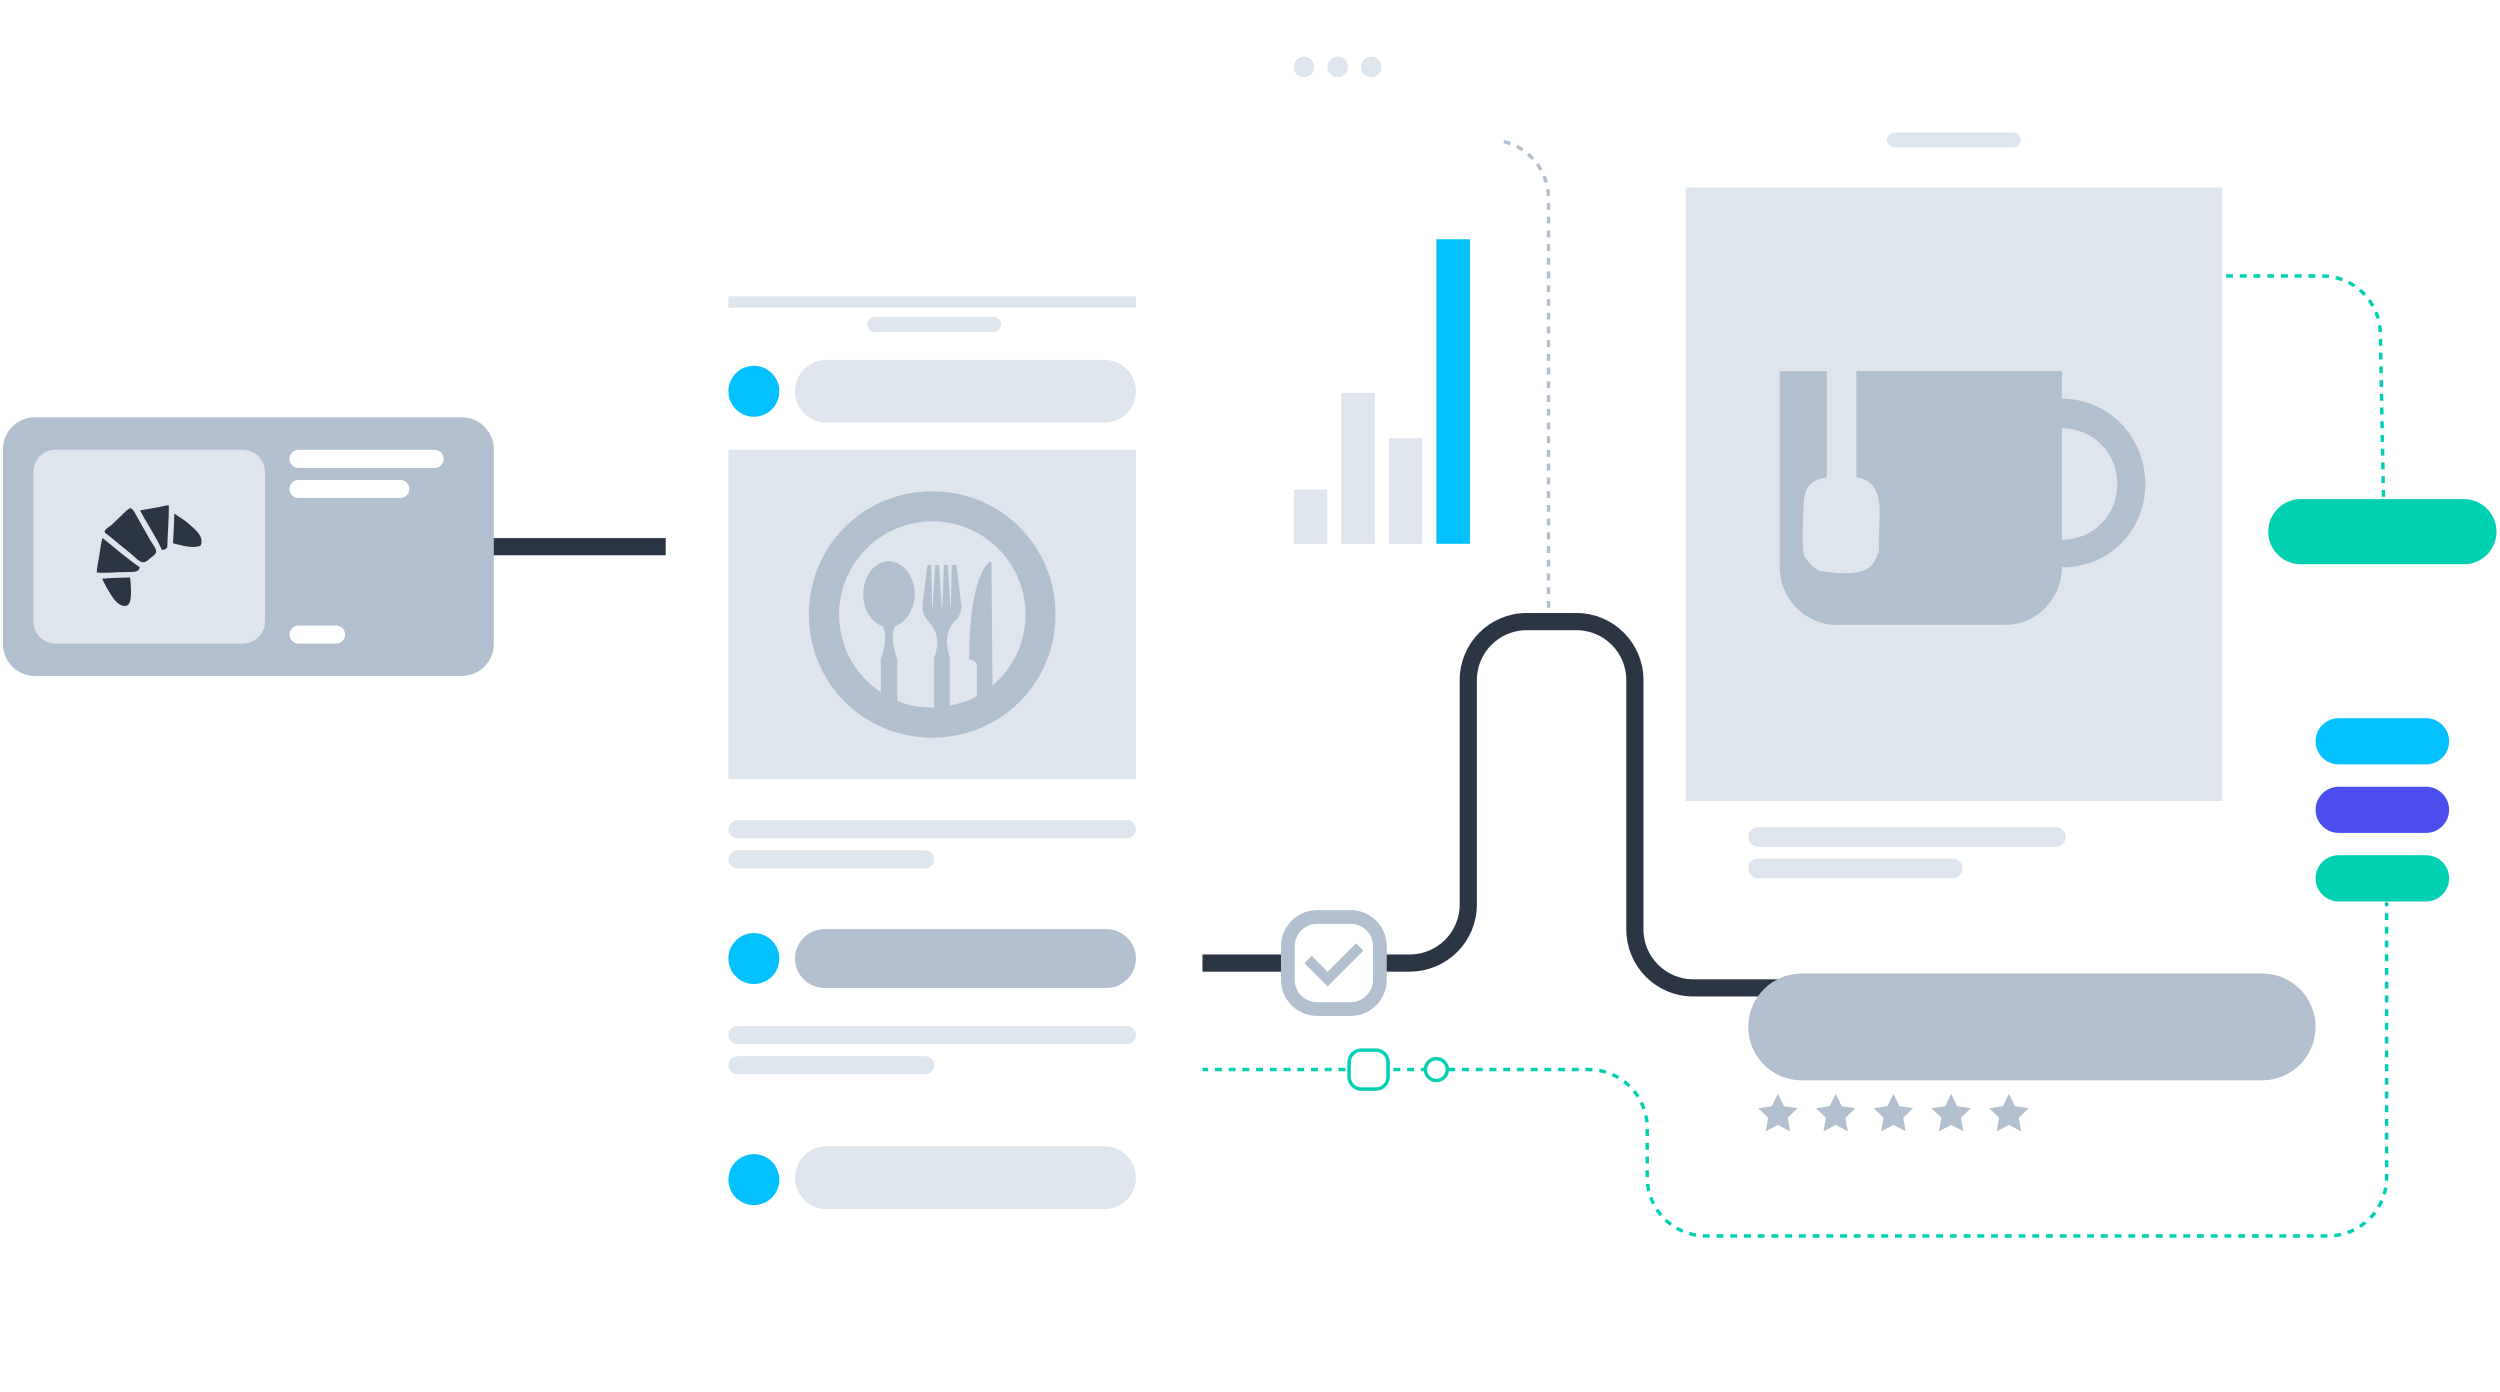 <svg width="652" height="363" viewBox="0 0 652 363" fill="none" xmlns="http://www.w3.org/2000/svg">
<path d="M403.846 162.11V51.746C403.846 43.326 397.023 36.494 388.595 36.494H359.93" stroke="#B1BFCF" stroke-width="0.897" stroke-dasharray="1.79 1.79"/>
<g filter="url(#filter0_d_991_982)">
<path d="M561.183 20.822H457.964C447.815 20.822 439.602 29.062 439.602 39.23V295.383C439.602 301.121 442.22 306.241 446.317 309.603C449.482 312.23 453.544 313.799 457.982 313.799H561.201C565.612 313.799 569.683 312.23 572.866 309.603C576.963 306.241 579.581 301.121 579.581 295.383V39.257C579.554 29.08 571.324 20.822 561.174 20.822H561.183Z" fill="white"/>
</g>
<path d="M329.543 13.407V11.201C329.543 9.435 330.978 8 332.744 8H388.02C389.787 8 391.221 9.435 391.221 11.201V146.285C391.221 148.052 389.787 149.486 388.02 149.486H332.744C330.978 149.486 329.543 148.052 329.543 146.285V21.763" fill="white"/>
<path d="M297.146 251.162H367.674C376.094 251.162 382.926 244.339 382.926 235.911V177.362C382.926 168.943 389.749 162.11 398.177 162.11H411.124C419.544 162.11 426.376 168.934 426.376 177.362V242.393C426.376 250.813 433.199 257.645 441.627 257.645H468.804" stroke="#2C3543" stroke-width="4.483" stroke-linecap="round"/>
<path d="M306.123 278.939H414.345C422.764 278.939 429.596 285.763 429.596 294.191V307.075C429.596 315.495 436.419 322.327 444.848 322.327H607.18C615.599 322.327 622.432 315.503 622.432 307.075V235.31" stroke="#00D0B2" stroke-width="0.897" stroke-dasharray="1.79 1.79"/>
<path d="M551.92 71.964H605.547C613.912 71.964 620.717 78.707 620.798 87.081L621.784 138.673" stroke="#00D0B2" stroke-width="0.897" stroke-dasharray="1.79 1.79"/>
<path d="M189.966 142.564H121.5" stroke="#2C3543" stroke-width="4.483" stroke-linecap="round"/>
<path d="M579.59 48.913H439.602V208.905H579.59V48.913Z" fill="#DFE5EC"/>
<path d="M536.177 215.728H458.503C457.091 215.728 455.947 216.872 455.947 218.283C455.947 219.695 457.091 220.839 458.503 220.839H536.177C537.588 220.839 538.732 219.695 538.732 218.283C538.732 216.872 537.588 215.728 536.177 215.728Z" fill="#DFE5EC"/>
<path d="M509.269 223.905H458.503C457.091 223.905 455.947 225.049 455.947 226.461C455.947 227.872 457.091 229.016 458.503 229.016H509.269C510.68 229.016 511.824 227.872 511.824 226.461C511.824 225.049 510.68 223.905 509.269 223.905Z" fill="#DFE5EC"/>
<path d="M296.252 77.264H189.967V89.529H296.252V77.264Z" fill="#DFE5EC"/>
<g filter="url(#filter1_d_991_982)">
<path d="M295.202 75.219H191.984C181.834 75.219 173.621 83.459 173.621 93.627V313.943C173.621 319.682 176.248 324.801 180.337 328.164C183.502 330.791 187.572 332.36 192.002 332.36H295.22C299.632 332.36 303.702 330.791 306.885 328.164C310.983 324.81 313.601 319.682 313.601 313.943V93.654C313.574 83.477 305.343 75.219 295.193 75.219H295.202Z" fill="white"/>
</g>
<path d="M296.252 117.315H189.967V203.211H296.252V117.315Z" fill="#DFE5EC"/>
<path d="M288.584 242.322H215.008C210.774 242.322 207.342 245.754 207.342 249.988C207.342 254.222 210.774 257.654 215.008 257.654H288.584C292.818 257.654 296.25 254.222 296.25 249.988C296.25 245.754 292.818 242.322 288.584 242.322Z" fill="#B1BFCF"/>
<path d="M196.611 256.632C200.28 256.632 203.255 253.657 203.255 249.988C203.255 246.318 200.28 243.344 196.611 243.344C192.941 243.344 189.967 246.318 189.967 249.988C189.967 253.657 192.941 256.632 196.611 256.632Z" fill="#03C1FF"/>
<path d="M215.519 93.869H288.082C292.592 93.869 296.259 97.536 296.259 102.046C296.259 106.556 292.592 110.223 288.082 110.223H215.519C211.009 110.223 207.342 106.556 207.342 102.046C207.342 97.536 211.009 93.869 215.519 93.869Z" fill="#DFE5EC"/>
<path d="M196.611 108.69C200.28 108.69 203.255 105.716 203.255 102.046C203.255 98.377 200.28 95.402 196.611 95.402C192.941 95.402 189.967 98.377 189.967 102.046C189.967 105.716 192.941 108.69 196.611 108.69Z" fill="#03C1FF"/>
<path d="M288.073 298.961H215.519C211.003 298.961 207.342 302.622 207.342 307.138C207.342 311.654 211.003 315.315 215.519 315.315H288.073C292.589 315.315 296.25 311.654 296.25 307.138C296.25 302.622 292.589 298.961 288.073 298.961Z" fill="#DFE5EC"/>
<path d="M196.611 314.293C200.28 314.293 203.255 311.318 203.255 307.649C203.255 303.979 200.28 301.005 196.611 301.005C192.941 301.005 189.967 303.979 189.967 307.649C189.967 311.318 192.941 314.293 196.611 314.293Z" fill="#03C1FF"/>
<path d="M346.156 127.68H337.396V141.82H346.156V127.68Z" fill="#DFE5EC"/>
<path d="M370.965 114.294H362.205V141.829H370.965V114.294Z" fill="#DFE5EC"/>
<path d="M383.375 62.398H374.615V141.82H383.375V62.398Z" fill="#03C1FF"/>
<path d="M358.557 102.467H349.797V141.829H358.557V102.467Z" fill="#DFE5EC"/>
<path d="M357.625 20.158C359.115 20.158 360.323 18.95 360.323 17.459C360.323 15.968 359.115 14.76 357.625 14.76C356.134 14.76 354.926 15.968 354.926 17.459C354.926 18.95 356.134 20.158 357.625 20.158Z" fill="#DFE5EC"/>
<path d="M348.855 20.158C350.346 20.158 351.554 18.95 351.554 17.459C351.554 15.968 350.346 14.76 348.855 14.76C347.365 14.76 346.156 15.968 346.156 17.459C346.156 18.95 347.365 20.158 348.855 20.158Z" fill="#DFE5EC"/>
<path d="M340.078 20.158C341.568 20.158 342.777 18.95 342.777 17.459C342.777 15.969 341.568 14.76 340.078 14.76C338.587 14.76 337.379 15.969 337.379 17.459C337.379 18.95 338.587 20.158 340.078 20.158Z" fill="#DFE5EC"/>
<path d="M259.113 82.688H228.108C227.033 82.688 226.162 83.559 226.162 84.634C226.162 85.708 227.033 86.579 228.108 86.579H259.113C260.187 86.579 261.058 85.708 261.058 84.634C261.058 83.559 260.187 82.688 259.113 82.688Z" fill="#DFE5EC"/>
<path d="M525.093 34.549H494.088C493.014 34.549 492.143 35.42 492.143 36.495C492.143 37.569 493.014 38.44 494.088 38.44H525.093C526.168 38.44 527.039 37.569 527.039 36.495C527.039 35.42 526.168 34.549 525.093 34.549Z" fill="#DFE5EC"/>
<path d="M600.035 130.173H642.597C647.286 130.173 651.088 133.975 651.088 138.664C651.088 143.353 647.286 147.155 642.597 147.155H600.062C595.363 147.155 591.553 143.344 591.553 138.646C591.553 133.984 595.372 130.164 600.035 130.164V130.173Z" fill="#00D0B2"/>
<path d="M632.706 187.305H609.932C606.604 187.305 603.906 190.003 603.906 193.33C603.906 196.658 606.604 199.356 609.932 199.356H632.706C636.033 199.356 638.731 196.658 638.731 193.33C638.731 190.003 636.033 187.305 632.706 187.305Z" fill="#03C1FF"/>
<path d="M632.706 223.044H609.932C606.604 223.044 603.906 225.742 603.906 229.07C603.906 232.397 606.604 235.095 609.932 235.095H632.706C636.033 235.095 638.731 232.397 638.731 229.07C638.731 225.742 636.033 223.044 632.706 223.044Z" fill="#00D0B2"/>
<path d="M632.706 205.175H609.932C606.604 205.175 603.906 207.872 603.906 211.2C603.906 214.528 606.604 217.225 609.932 217.225H632.706C636.033 217.225 638.731 214.528 638.731 211.2C638.731 207.872 636.033 205.175 632.706 205.175Z" fill="#4C4FEE"/>
<path d="M120.452 108.833H9.101C4.501 108.833 0.771 112.563 0.771 117.163V167.956C0.771 172.557 4.501 176.286 9.101 176.286H120.452C125.052 176.286 128.781 172.557 128.781 167.956V117.163C128.781 112.563 125.052 108.833 120.452 108.833Z" fill="#B1BFCF"/>
<path d="M63.256 117.271H14.542C11.309 117.271 8.688 119.892 8.688 123.125V162.003C8.688 165.236 11.309 167.858 14.542 167.858H63.256C66.489 167.858 69.111 165.236 69.111 162.003V123.125C69.111 119.892 66.489 117.271 63.256 117.271Z" fill="#DFE5EC"/>
<path d="M77.862 117.315H113.35C114.668 117.315 115.708 118.364 115.708 119.674C115.708 120.983 114.659 122.032 113.35 122.032H77.862C76.544 122.032 75.504 120.983 75.504 119.674C75.504 118.364 76.553 117.315 77.862 117.315Z" fill="white"/>
<path d="M77.862 125.169H104.384C105.702 125.169 106.742 126.218 106.742 127.528C106.742 128.837 105.693 129.886 104.384 129.886H77.862C76.544 129.886 75.504 128.837 75.504 127.528C75.504 126.218 76.553 125.169 77.862 125.169Z" fill="white"/>
<path d="M77.862 163.133H87.635C88.953 163.133 89.993 164.173 89.993 165.491C89.993 166.809 88.944 167.849 87.635 167.849H77.862C76.544 167.849 75.504 166.8 75.504 165.491C75.54 164.209 76.58 163.133 77.862 163.133Z" fill="white"/>
<path d="M358.807 273.865H355.041C353.273 273.865 351.84 275.298 351.84 277.066V280.831C351.84 282.599 353.273 284.032 355.041 284.032H358.807C360.574 284.032 362.008 282.599 362.008 280.831V277.066C362.008 275.298 360.574 273.865 358.807 273.865Z" fill="white" stroke="#00D0B2" stroke-width="0.897"/>
<path d="M377.467 278.949C377.467 277.369 376.186 276.088 374.606 276.088C373.027 276.088 371.746 277.369 371.746 278.949C371.746 280.528 373.027 281.809 374.606 281.809C376.186 281.809 377.467 280.528 377.467 278.949Z" fill="white" stroke="#00D0B2" stroke-width="0.897"/>
<path d="M352.254 239.156H343.494C339.285 239.156 335.873 242.568 335.873 246.777V255.537C335.873 259.747 339.285 263.159 343.494 263.159H352.254C356.463 263.159 359.875 259.747 359.875 255.537V246.777C359.875 242.568 356.463 239.156 352.254 239.156Z" fill="white" stroke="#B1BFCF" stroke-width="3.586"/>
<path d="M293.894 213.917H192.325C191.023 213.917 189.967 214.972 189.967 216.275C189.967 217.577 191.023 218.633 192.325 218.633H293.894C295.196 218.633 296.252 217.577 296.252 216.275C296.252 214.972 295.196 213.917 293.894 213.917Z" fill="#DFE5EC"/>
<path d="M241.253 221.771H192.325C191.023 221.771 189.967 222.827 189.967 224.13C189.967 225.432 191.023 226.488 192.325 226.488H241.253C242.556 226.488 243.611 225.432 243.611 224.13C243.611 222.827 242.556 221.771 241.253 221.771Z" fill="#DFE5EC"/>
<path d="M293.894 267.588H192.325C191.023 267.588 189.967 268.644 189.967 269.946C189.967 271.249 191.023 272.305 192.325 272.305H293.894C295.196 272.305 296.252 271.249 296.252 269.946C296.252 268.644 295.196 267.588 293.894 267.588Z" fill="#DFE5EC"/>
<path d="M241.253 275.451H192.325C191.023 275.451 189.967 276.507 189.967 277.809C189.967 279.112 191.023 280.167 192.325 280.167H241.253C242.556 280.167 243.611 279.112 243.611 277.809C243.611 276.507 242.556 275.451 241.253 275.451Z" fill="#DFE5EC"/>
<g filter="url(#filter2_d_991_982)">
<path d="M589.965 243.72H469.881C462.185 243.72 455.947 249.958 455.947 257.654C455.947 265.349 462.185 271.587 469.881 271.587H589.965C597.66 271.587 603.898 265.349 603.898 257.654C603.898 249.958 597.66 243.72 589.965 243.72Z" fill="#B1BFCF"/>
</g>
<path d="M341.127 250.248L346.229 255.359L354.621 246.966" fill="white"/>
<path d="M341.127 250.248L346.229 255.359L354.621 246.966" stroke="#B1BFCF" stroke-width="2.69"/>
<path d="M463.676 285.291L465.263 288.501L468.804 289.021L466.24 291.514L466.841 295.046L463.676 293.378L460.501 295.046L461.111 291.514L458.547 289.021L462.089 288.501L463.676 285.291Z" fill="#B1BFCF"/>
<path d="M478.74 285.291L480.327 288.501L483.869 289.021L481.304 291.514L481.905 295.046L478.74 293.378L475.566 295.046L476.176 291.514L473.611 289.021L477.153 288.501L478.74 285.291Z" fill="#B1BFCF"/>
<path d="M493.801 285.291L495.388 288.501L498.929 289.021L496.365 291.514L496.966 295.046L493.801 293.378L490.627 295.046L491.236 291.514L488.672 289.021L492.214 288.501L493.801 285.291Z" fill="#B1BFCF"/>
<path d="M508.865 285.291L510.452 288.501L513.994 289.021L511.429 291.514L512.03 295.046L508.865 293.378L505.691 295.046L506.301 291.514L503.736 289.021L507.278 288.501L508.865 285.291Z" fill="#B1BFCF"/>
<path d="M523.927 285.291L525.514 288.501L529.056 289.021L526.492 291.514L527.093 295.046L523.927 293.378L520.753 295.046L521.363 291.514L518.799 289.021L522.34 288.501L523.927 285.291Z" fill="#B1BFCF"/>
<path fill-rule="evenodd" clip-rule="evenodd" d="M552.194 126.295C552.194 134.407 545.899 140.744 537.744 140.744V111.718C545.899 111.718 552.194 118.098 552.194 126.252V126.295ZM479.143 162.968H523.21C530.942 162.968 537.744 156.165 537.744 147.969C549.955 147.969 559.503 138.505 559.503 126.252C559.503 114 549.955 103.986 537.744 103.986V96.762H484.129V124.478C492.748 125.788 489.537 135.759 490.044 143.955C490.044 144.378 489.537 144.378 489.537 144.885C488.227 149.363 483.664 150.293 475.003 148.941C473.271 148.518 471.876 147.124 470.524 144.885C470.017 144.885 470.017 135.759 470.524 129.928C470.947 126.759 472.764 124.943 476.439 124.52V96.804H464.145V148.011C464.145 156.208 470.947 163.01 479.101 163.01L479.143 162.968Z" fill="#B1BFCF"/>
<path fill-rule="evenodd" clip-rule="evenodd" d="M265.908 137.499C259.805 131.396 251.722 128.144 243.12 128.144C234.519 128.144 226.412 131.419 220.309 137.499C214.252 143.555 210.953 151.662 210.953 160.263C210.953 168.865 214.252 176.924 220.309 183.028C226.412 189.084 234.519 192.383 243.12 192.383C251.722 192.383 259.828 189.084 265.908 183.028C271.988 176.924 275.264 168.865 275.264 160.263C275.264 151.662 271.964 143.555 265.908 137.499ZM258.815 178.692V176.194C258.815 175.181 258.579 146.572 258.579 146.572H258.061C258.061 146.572 252.759 149.635 252.759 171.881C253.772 172.117 254.526 172.659 254.785 173.13V181.496C252.759 182.792 250.237 183.523 247.692 184.041V171.881C247.692 170.632 245.406 165.825 248.964 162.031C249.978 161.277 250.473 159.981 250.732 158.732V158.237L249.483 147.349H248.21L247.951 159.486L247.197 147.349H246.184L245.689 159.745L244.911 147.349H243.898L243.12 159.745L242.885 147.349H241.871L240.599 157.718V158.237C240.599 159.981 241.353 161.277 242.343 162.267C246.16 166.532 243.615 170.868 243.615 171.881V184.512H243.12C239.821 184.512 236.781 184.041 234 182.769V171.881C232.987 169.336 232.233 165.306 233.505 163.28C235.768 162.502 238.548 159.486 238.548 154.938C238.548 150.672 236.003 146.595 231.714 146.336C227.661 146.572 225.14 150.649 225.14 154.938C225.14 159.509 227.661 162.526 230.206 163.28C231.479 165.306 230.701 169.336 229.711 171.881V180.483C223.113 176.217 218.824 168.629 218.824 160.263C218.824 146.855 229.711 135.967 243.144 135.967C256.576 135.967 267.463 146.855 267.463 160.263C267.463 167.569 264.164 174.426 258.838 178.715L258.815 178.692Z" fill="#B1BFCF"/>
<path fill-rule="evenodd" clip-rule="evenodd" d="M26.638 150.923C27.278 152.313 28.038 153.713 28.998 155.203C29.638 156.283 31.148 158.323 32.868 157.993C33.938 157.783 34.048 156.383 34.148 155.203C34.248 153.593 34.048 151.883 33.938 150.593C31.468 150.693 28.888 150.693 26.638 150.923ZM45.448 133.953C45.448 136.543 45.238 139.103 45.118 141.693C47.168 142.123 49.958 143.183 52.318 142.323C53.288 140.083 51.138 138.243 49.638 136.963C48.238 135.683 46.628 134.703 45.438 133.953H45.448ZM36.518 133.103C38.348 136.643 40.598 139.763 42.218 143.413C42.858 143.413 43.288 143.193 43.618 142.763C43.728 139.233 44.048 135.363 44.048 131.923C43.838 131.713 43.618 131.823 43.408 131.823C41.248 132.353 38.678 132.683 36.528 133.103H36.518ZM28.468 139.763C30.618 141.473 32.448 143.083 34.588 144.793C35.238 145.343 36.308 146.523 37.178 146.623C38.138 146.723 38.688 145.973 39.328 145.443C39.968 145.013 40.608 144.583 40.728 143.933C40.828 143.073 39.758 141.893 39.218 140.933L35.998 135.243C35.568 134.593 34.708 132.453 33.948 132.553H33.838C32.658 133.303 31.798 134.383 30.518 135.553L28.898 137.063C28.468 137.393 27.288 138.043 27.288 138.673C27.288 139.003 28.038 139.423 28.468 139.753V139.763ZM25.238 149.313C27.498 149.523 30.508 149.193 32.878 149.193C34.588 149.093 36.308 149.413 36.418 147.913C32.978 145.553 29.958 142.883 26.738 140.293C26.738 140.413 26.638 140.513 26.638 140.623C26.308 141.903 26.098 143.413 25.888 144.923C25.678 146.433 25.238 147.923 25.238 149.323V149.313Z" fill="#2C3543"/>
<defs>
<filter id="filter0_d_991_982" x="414.191" y="0.412" width="190.801" height="343.798" filterUnits="userSpaceOnUse" color-interpolation-filters="sRGB">
<feFlood flood-opacity="0" result="BackgroundImageFix"/>
<feColorMatrix in="SourceAlpha" type="matrix" values="0 0 0 0 0 0 0 0 0 0 0 0 0 0 0 0 0 0 127 0" result="hardAlpha"/>
<feOffset dy="5"/>
<feGaussianBlur stdDeviation="12.705"/>
<feColorMatrix type="matrix" values="0 0 0 0 0.114 0 0 0 0 0.114 0 0 0 0 0.106 0 0 0 0.1 0"/>
<feBlend mode="normal" in2="BackgroundImageFix" result="effect1_dropShadow_991_982"/>
<feBlend mode="normal" in="SourceGraphic" in2="effect1_dropShadow_991_982" result="shape"/>
</filter>
<filter id="filter1_d_991_982" x="148.211" y="54.809" width="190.801" height="307.961" filterUnits="userSpaceOnUse" color-interpolation-filters="sRGB">
<feFlood flood-opacity="0" result="BackgroundImageFix"/>
<feColorMatrix in="SourceAlpha" type="matrix" values="0 0 0 0 0 0 0 0 0 0 0 0 0 0 0 0 0 0 127 0" result="hardAlpha"/>
<feOffset dy="5"/>
<feGaussianBlur stdDeviation="12.705"/>
<feColorMatrix type="matrix" values="0 0 0 0 0.114 0 0 0 0 0.114 0 0 0 0 0.106 0 0 0 0.1 0"/>
<feBlend mode="normal" in2="BackgroundImageFix" result="effect1_dropShadow_991_982"/>
<feBlend mode="normal" in="SourceGraphic" in2="effect1_dropShadow_991_982" result="shape"/>
</filter>
<filter id="filter2_d_991_982" x="440.705" y="238.645" width="178.436" height="58.352" filterUnits="userSpaceOnUse" color-interpolation-filters="sRGB">
<feFlood flood-opacity="0" result="BackgroundImageFix"/>
<feColorMatrix in="SourceAlpha" type="matrix" values="0 0 0 0 0 0 0 0 0 0 0 0 0 0 0 0 0 0 127 0" result="hardAlpha"/>
<feOffset dy="10.168"/>
<feGaussianBlur stdDeviation="7.621"/>
<feColorMatrix type="matrix" values="0 0 0 0 0.114 0 0 0 0 0.114 0 0 0 0 0.106 0 0 0 0.1 0"/>
<feBlend mode="normal" in2="BackgroundImageFix" result="effect1_dropShadow_991_982"/>
<feBlend mode="normal" in="SourceGraphic" in2="effect1_dropShadow_991_982" result="shape"/>
</filter>
</defs>
</svg>
